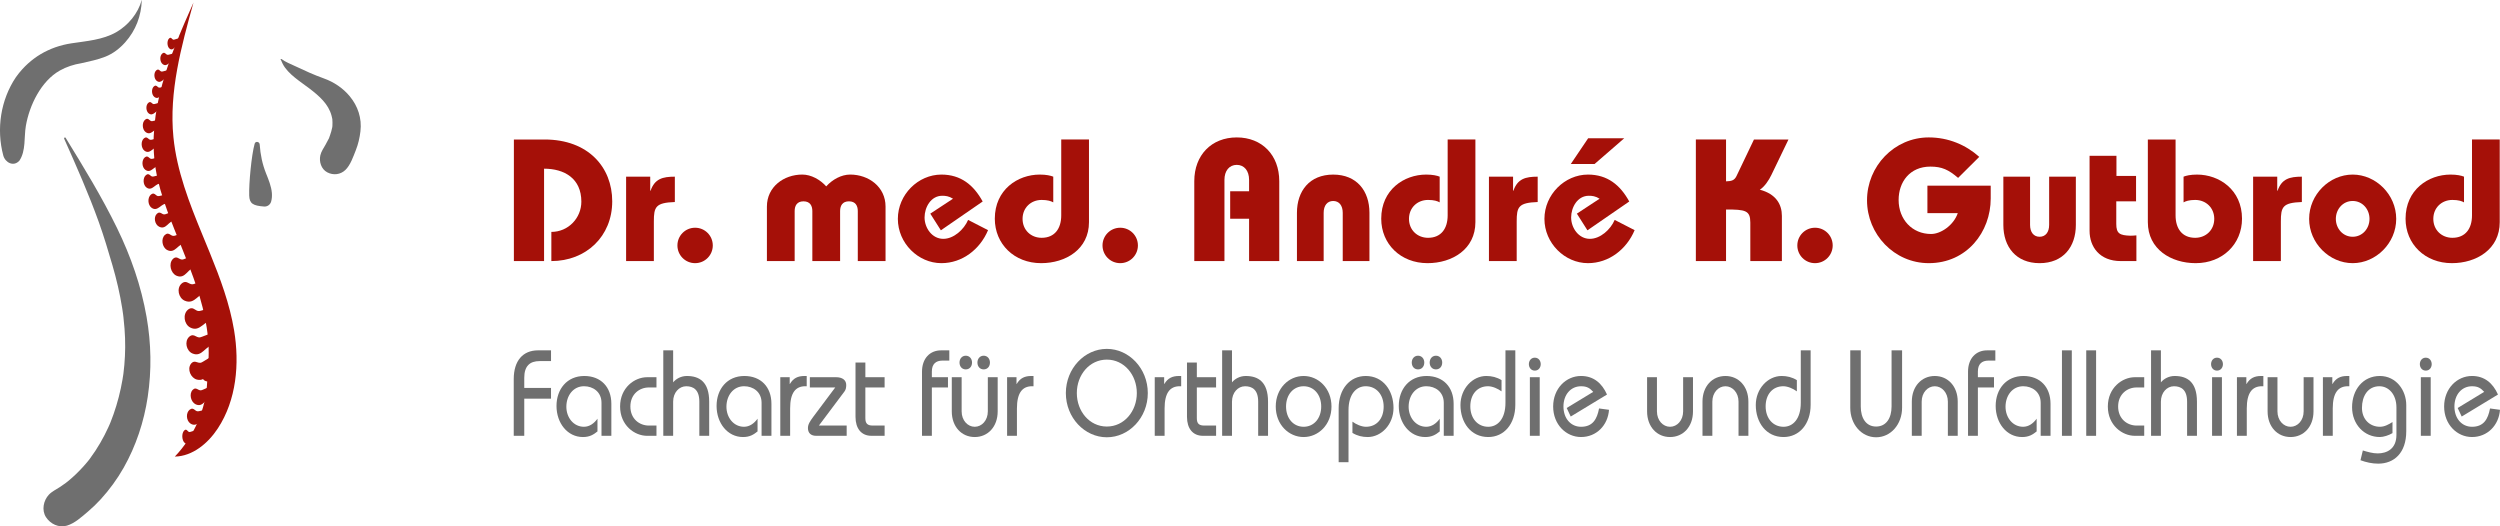 <?xml version="1.0" encoding="utf-8"?>
<!-- Generator: Adobe Illustrator 21.0.2, SVG Export Plug-In . SVG Version: 6.00 Build 0)  -->
<svg version="1.1" id="Ebene_1" xmlns="http://www.w3.org/2000/svg" xmlns:xlink="http://www.w3.org/1999/xlink" x="0px" y="0px"
	 viewBox="0 0 190 40" enable-background="new 0 0 190 40" xml:space="preserve">
<g>
	<path fill-rule="evenodd" clip-rule="evenodd" fill="#6F6F6F" d="M10.771,0.002c0-0.003,0.005-0.002,0.005,0
		C10.74,1.207,10.318,2.317,9.511,3.22C9.096,3.685,8.595,4.073,8.016,4.304C7.719,4.423,7.413,4.513,7.104,4.591L6.172,4.807
		c-0.557,0.089-1.118,0.269-1.618,0.55C3.12,6.158,2.229,8.016,1.964,9.575c-0.146,0.855,0.015,1.878-0.488,2.634
		c-0.442,0.492-1.08,0.148-1.227-0.392c-0.54-2.015-0.197-4.226,0.955-5.943c0.153-0.217,0.32-0.425,0.499-0.622
		c0.538-0.589,1.189-1.078,1.921-1.418c0.188-0.089,0.382-0.168,0.578-0.238c0.395-0.138,0.807-0.24,1.236-0.305
		c1.118-0.17,2.366-0.257,3.39-0.842C9.741,1.926,10.491,1.024,10.771,0.002"/>
	<path fill-rule="evenodd" clip-rule="evenodd" fill="#6F6F6F" d="M26.586,7.324c0.6,0.727,0.929,1.649,0.807,2.66
		c-0.06,0.496-0.166,0.966-0.351,1.432c-0.195,0.488-0.407,1.13-0.793,1.501c-0.377,0.363-0.924,0.42-1.38,0.179
		c-0.459-0.243-0.629-0.81-0.524-1.288c0.064-0.295,0.251-0.547,0.394-0.807l0.161-0.304c0.016-0.033,0.087-0.147,0.125-0.229
		c-0.015,0.033-0.027,0.044,0.006-0.047l0.045-0.12c0.039-0.106,0.073-0.213,0.102-0.322c0.026-0.094,0.046-0.19,0.068-0.287
		l0.008-0.034l0.009-0.097c0.011-0.169,0.005-0.336-0.006-0.505l-0.009-0.045c-0.014-0.071-0.03-0.142-0.049-0.212
		c-0.232-0.895-0.953-1.512-1.656-2.053c-0.676-0.521-1.658-1.109-2.055-1.887c-0.063-0.122-0.12-0.247-0.172-0.374
		c0.017-0.005,0.041-0.005,0.068-0.002c0.315,0.234,0.706,0.382,1.059,0.549c0.712,0.337,1.423,0.661,2.166,0.927
		C25.387,6.235,26.083,6.711,26.586,7.324"/>
	<path fill-rule="evenodd" clip-rule="evenodd" fill="#6F6F6F" d="M20.662,14.659c0.018,0.218,0.006,0.436-0.052,0.649
		c-0.068,0.249-0.287,0.406-0.54,0.388c-0.832-0.063-1.111-0.216-1.131-0.839c-0.028-0.896,0.172-3.078,0.415-3.934
		c0.062-0.22,0.367-0.162,0.382,0.052c0.054,0.775,0.203,1.506,0.491,2.221C20.408,13.647,20.618,14.154,20.662,14.659"/>
	<path fill-rule="evenodd" clip-rule="evenodd" fill="#6F6F6F" d="M11.141,24.094c0.352,2.027,0.39,4.042,0.085,6.076
		c-0.281,1.877-0.892,3.725-1.828,5.377c-0.486,0.859-1.077,1.668-1.742,2.396c-0.302,0.331-0.625,0.643-0.967,0.933
		c-0.468,0.395-1.009,0.899-1.607,1.073c-0.616,0.18-1.252-0.126-1.588-0.646c-0.343-0.532-0.193-1.266,0.22-1.706
		c0.234-0.25,0.569-0.403,0.854-0.591l0.429-0.301c0.001-0.002,0.179-0.138,0.237-0.187l0.28-0.243
		c0.184-0.165,0.361-0.336,0.533-0.513c0.164-0.169,0.323-0.342,0.476-0.521l0.236-0.284l0.028-0.037l-0.063,0.084l0.082-0.109
		l0.02-0.027c0.023-0.033,0.038-0.052,0.016-0.023c0.285-0.384,0.548-0.785,0.787-1.2c0.218-0.376,0.417-0.762,0.598-1.156
		l0.129-0.29l0.001-0.001l0.052-0.129L8.63,31.48c0.301-0.857,0.527-1.739,0.68-2.635L9.364,28.5l0.019-0.132l0.001-0.011
		l0.067-0.629c0.038-0.441,0.059-0.883,0.063-1.326c0.004-0.472-0.013-0.944-0.049-1.415l-0.083-0.876l-0.026-0.218l-0.008-0.056
		l-0.061-0.414c-0.175-1.102-0.429-2.192-0.742-3.264c-0.321-1.101-0.649-2.199-1.036-3.28c-0.772-2.154-1.701-4.247-2.632-6.335
		c-0.032-0.075,0.068-0.138,0.113-0.066c1.379,2.244,2.756,4.496,3.91,6.865C9.944,19.486,10.732,21.742,11.141,24.094"/>
	<path fill-rule="evenodd" clip-rule="evenodd" fill="#A51008" d="M15.748,28.993c-0.686-0.122-0.249-0.927,0.045-0.99
		c0.241-2.074-0.184-4.174-0.837-6.156c-0.654-1.982-1.536-3.882-2.248-5.844c-0.375-1.036-0.705-2.095-0.881-3.183
		c-0.695-4.326,1.09-8.628,2.879-12.628c-0.93,3.343-1.87,6.781-1.526,10.235c0.256,2.561,1.205,4.995,2.186,7.375
		c0.787,1.913,1.604,3.835,2.114,5.833c0.124,0.488,0.229,0.979,0.312,1.476c0.421,2.539,0.177,5.289-1.233,7.441
		c-0.744,1.137-1.916,2.121-3.273,2.149C14.738,33.185,15.663,31.1,15.748,28.993"/>
	<path fill-rule="evenodd" clip-rule="evenodd" fill="#A51008" d="M16.198,23.333c0.077-2.129,0.114,3.161,0.032,1.011
		c-0.693-0.072-1,0.954-1.777,0.545c-0.468-0.247-0.578-1.013-0.169-1.351c0.085-0.071,0.193-0.123,0.302-0.112
		c0.172,0.017,0.302,0.183,0.474,0.209c0.091,0.014,0.185-0.013,0.274-0.04"/>
	<path fill-rule="evenodd" clip-rule="evenodd" fill="#A51008" d="M15.694,21.241c-0.04-2.064,0.287,3.051,0.088,0.976
		c-0.696-0.027-0.947,0.985-1.743,0.636c-0.481-0.21-0.633-0.944-0.244-1.296c0.081-0.074,0.186-0.131,0.296-0.127
		c0.172,0.006,0.311,0.157,0.483,0.174c0.093,0.008,0.184-0.024,0.272-0.056"/>
	<path fill-rule="evenodd" clip-rule="evenodd" fill="#A51008" d="M14.784,19.352c-0.135-2.005,0.402,2.959,0.125,0.947
		c-0.614-0.012-0.785,0.975-1.504,0.652c-0.434-0.195-0.604-0.905-0.278-1.255c0.068-0.074,0.157-0.131,0.255-0.129
		c0.152,0.002,0.282,0.147,0.434,0.159c0.082,0.006,0.16-0.026,0.236-0.059"/>
	<path fill-rule="evenodd" clip-rule="evenodd" fill="#A51008" d="M14.039,17.652c0.004-1.8,0.177,2.67,0.054,0.854
		c-0.552-0.049-0.767,0.824-1.393,0.492c-0.378-0.201-0.486-0.846-0.171-1.14c0.066-0.061,0.15-0.108,0.237-0.1
		c0.137,0.012,0.244,0.149,0.38,0.169c0.073,0.011,0.146-0.014,0.216-0.039"/>
	<path fill-rule="evenodd" clip-rule="evenodd" fill="#A51008" d="M13.225,16.034c-0.04-1.557,0.216,2.303,0.067,0.737
		c-0.48-0.028-0.646,0.732-1.197,0.459c-0.333-0.165-0.441-0.719-0.176-0.98c0.056-0.055,0.127-0.097,0.203-0.092
		c0.12,0.007,0.216,0.123,0.335,0.137c0.063,0.007,0.126-0.016,0.186-0.039"/>
	<path fill-rule="evenodd" clip-rule="evenodd" fill="#A51008" d="M12.742,14.74c0.158-1.572-0.085,2.346-0.029,0.75
		c-0.452-0.092-0.704,0.649-1.192,0.302c-0.294-0.21-0.328-0.783-0.043-1.01c0.06-0.048,0.133-0.08,0.204-0.066
		c0.113,0.023,0.189,0.152,0.299,0.183c0.06,0.015,0.122,0.001,0.182-0.014"/>
	<path fill-rule="evenodd" clip-rule="evenodd" fill="#A51008" d="M12.25,13.266c0.145-1.473-0.077,2.202-0.026,0.704
		c-0.412-0.087-0.644,0.609-1.09,0.282c-0.269-0.196-0.299-0.735-0.039-0.947c0.054-0.045,0.121-0.075,0.186-0.062
		c0.102,0.021,0.172,0.143,0.274,0.172c0.055,0.014,0.112,0.001,0.166-0.013"/>
	<path fill-rule="evenodd" clip-rule="evenodd" fill="#A51008" d="M12.162,11.921c0.145-1.473-0.077,2.202-0.026,0.704
		c-0.412-0.087-0.643,0.609-1.089,0.282c-0.27-0.196-0.3-0.735-0.04-0.947c0.055-0.045,0.121-0.075,0.187-0.062
		c0.102,0.022,0.172,0.143,0.273,0.172c0.055,0.014,0.112,0.001,0.166-0.013"/>
	<path fill-rule="evenodd" clip-rule="evenodd" fill="#A51008" d="M12.1,10.472c0.145-1.474-0.078,2.201-0.027,0.704
		c-0.412-0.087-0.643,0.609-1.089,0.282c-0.269-0.197-0.299-0.735-0.04-0.948c0.055-0.044,0.122-0.075,0.187-0.061
		c0.102,0.021,0.172,0.143,0.274,0.171c0.054,0.015,0.111,0.001,0.165-0.013"/>
	<path fill-rule="evenodd" clip-rule="evenodd" fill="#A51008" d="M12.188,9.055c0.144-1.473-0.078,2.202-0.027,0.704
		c-0.412-0.087-0.643,0.61-1.089,0.283c-0.269-0.197-0.3-0.736-0.04-0.948c0.055-0.045,0.122-0.075,0.187-0.062
		c0.102,0.022,0.172,0.143,0.274,0.172c0.054,0.015,0.111,0.001,0.165-0.013"/>
	<path fill-rule="evenodd" clip-rule="evenodd" fill="#A51008" d="M12.22,7.781c0.119-1.254-0.064,1.872-0.022,0.598
		c-0.338-0.074-0.528,0.517-0.893,0.241c-0.22-0.168-0.246-0.625-0.031-0.806c0.045-0.039,0.099-0.064,0.152-0.053
		c0.084,0.018,0.142,0.122,0.224,0.145c0.045,0.013,0.091,0.001,0.136-0.011"/>
	<path fill-rule="evenodd" clip-rule="evenodd" fill="#A51008" d="M12.647,6.53c0.119-1.253-0.064,1.872-0.022,0.598
		c-0.338-0.074-0.528,0.518-0.892,0.241c-0.221-0.168-0.246-0.625-0.032-0.806C11.745,6.526,11.8,6.5,11.853,6.512
		c0.083,0.018,0.141,0.121,0.224,0.145c0.045,0.012,0.09,0.001,0.135-0.011"/>
	<path fill-rule="evenodd" clip-rule="evenodd" fill="#A51008" d="M12.828,5.31c0.119-1.254-0.064,1.872-0.022,0.598
		c-0.338-0.074-0.528,0.517-0.893,0.24c-0.22-0.167-0.246-0.624-0.031-0.806c0.045-0.038,0.099-0.063,0.152-0.052
		c0.084,0.018,0.142,0.122,0.224,0.145c0.045,0.013,0.091,0.001,0.136-0.011"/>
	<path fill-rule="evenodd" clip-rule="evenodd" fill="#A51008" d="M13.278,4.036c0.119-1.253-0.064,1.872-0.022,0.598
		c-0.338-0.074-0.528,0.518-0.892,0.241c-0.221-0.168-0.246-0.625-0.032-0.806c0.045-0.039,0.099-0.064,0.153-0.053
		c0.083,0.018,0.141,0.122,0.223,0.145c0.045,0.013,0.091,0.001,0.136-0.01"/>
	<path fill-rule="evenodd" clip-rule="evenodd" fill="#A51008" d="M13.627,2.893c0.097-1.184-0.052,1.767-0.018,0.565
		c-0.277-0.07-0.432,0.489-0.733,0.227c-0.181-0.157-0.201-0.589-0.026-0.761c0.038-0.036,0.082-0.06,0.126-0.049
		c0.069,0.017,0.116,0.115,0.184,0.137c0.037,0.012,0.075,0.001,0.112-0.01"/>
	<path fill-rule="evenodd" clip-rule="evenodd" fill="#A51008" d="M16.175,25.278c-0.07-2.007,0.322,2.964,0.099,0.948
		c-0.664-0.019-0.887,0.967-1.652,0.636c-0.462-0.199-0.618-0.911-0.253-1.258c0.077-0.073,0.176-0.13,0.281-0.127
		c0.164,0.005,0.299,0.15,0.464,0.165c0.088,0.007,0.175-0.025,0.258-0.057"/>
	<path fill-rule="evenodd" clip-rule="evenodd" fill="#A51008" d="M16.161,27.037c-0.434-1.946,0.85,2.837,0.269,0.908
		c-0.636,0.096-0.668,1.096-1.457,0.905c-0.477-0.116-0.757-0.784-0.472-1.185c0.06-0.084,0.143-0.156,0.244-0.172
		c0.158-0.024,0.314,0.096,0.473,0.08c0.085-0.008,0.161-0.055,0.234-0.1"/>
	<path fill-rule="evenodd" clip-rule="evenodd" fill="#A51008" d="M16.053,29.342c-0.124-1.743,0.357,2.572,0.112,0.823
		c-0.527-0.011-0.67,0.847-1.287,0.567c-0.373-0.17-0.522-0.787-0.244-1.091c0.058-0.064,0.135-0.114,0.218-0.113
		c0.131,0.003,0.241,0.128,0.372,0.139c0.071,0.005,0.138-0.023,0.203-0.052"/>
	<path fill-rule="evenodd" clip-rule="evenodd" fill="#A51008" d="M15.805,31.089c0.174-1.638-0.092,2.446-0.032,0.781
		c-0.493-0.097-0.77,0.677-1.303,0.315c-0.323-0.219-0.359-0.817-0.048-1.054c0.066-0.049,0.146-0.083,0.223-0.068
		c0.123,0.024,0.207,0.16,0.328,0.19c0.065,0.017,0.133,0.001,0.199-0.014"/>
	<path fill-rule="evenodd" clip-rule="evenodd" fill="#A51008" d="M14.915,32.682c0.116-1.445-0.062,2.159-0.021,0.691
		c-0.328-0.085-0.511,0.596-0.865,0.277c-0.214-0.193-0.238-0.721-0.031-0.93c0.044-0.044,0.096-0.074,0.148-0.06
		c0.081,0.021,0.137,0.14,0.218,0.168c0.043,0.014,0.088,0.001,0.132-0.013"/>
</g>
<g>
	<path fill="#A51008" d="M41.902,19.842c2.636,0,4.627-1.874,4.627-4.541c0-2.587-1.819-4.699-5.141-4.699h-2.333v9.24h2.294v-7.022
		c1.542,0,2.834,0.739,2.834,2.508c0,1.241-0.989,2.297-2.28,2.297V19.842z"/>
	<path fill="#A51008" d="M49.416,13.427h-1.832v6.415h2.109v-3.01c0-1.109,0.132-1.426,1.595-1.478v-1.927
		c-0.923,0-1.529,0.158-1.845,1.069h-0.026V13.427z"/>
	<path fill="#A51008" d="M52.828,20c0.751,0,1.344-0.607,1.344-1.346c0-0.739-0.593-1.346-1.344-1.346s-1.344,0.607-1.344,1.346
		C51.484,19.393,52.077,20,52.828,20z"/>
	<path fill="#A51008" d="M63.848,19.842V16.04c0-0.396,0.171-0.739,0.672-0.739s0.672,0.343,0.672,0.739v3.801h2.109v-4.145
		c0-1.492-1.279-2.429-2.689-2.429c-0.672,0-1.358,0.383-1.819,0.898c-0.461-0.515-1.147-0.898-1.819-0.898
		c-1.41,0-2.689,0.937-2.689,2.429v4.145h2.109V16.04c0-0.396,0.171-0.739,0.672-0.739c0.501,0,0.672,0.343,0.672,0.739v3.801
		H63.848z"/>
	<path fill="#A51008" d="M74.683,15.314c-0.685-1.254-1.661-2.046-3.137-2.046c-1.766,0-3.309,1.518-3.309,3.366S69.78,20,71.546,20
		c1.595,0,2.939-1.056,3.546-2.508l-1.516-0.779c-0.316,0.739-1.094,1.439-1.885,1.439c-0.857,0-1.424-0.832-1.424-1.624
		c0-0.766,0.475-1.65,1.345-1.65c0.25,0,0.501,0.026,0.817,0.224l-1.727,1.135l0.804,1.267L74.683,15.314z"/>
	<path fill="#A51008" d="M80.654,10.602v5.768c0,0.99-0.488,1.703-1.489,1.703c-0.817,0-1.45-0.594-1.45-1.439
		c0-0.845,0.633-1.439,1.45-1.439c0.461,0,0.725,0.092,0.883,0.185v-1.954c-0.198-0.079-0.527-0.158-1.028-0.158
		c-1.674,0-3.414,1.148-3.414,3.353c0,1.927,1.476,3.379,3.519,3.379c1.872,0,3.638-1.056,3.638-3.115v-6.283H80.654z"/>
	<path fill="#A51008" d="M85.136,20c0.751,0,1.345-0.607,1.345-1.346c0-0.739-0.593-1.346-1.345-1.346
		c-0.751,0-1.345,0.607-1.345,1.346C83.791,19.393,84.385,20,85.136,20z"/>
	<path fill="#A51008" d="M93.058,19.842v-6.177c0-0.686,0.369-1.135,0.936-1.135s0.936,0.449,0.936,1.135v0.871h-1.437v2.086h1.437
		v3.221h2.294V13.77c0-1.98-1.305-3.326-3.229-3.326s-3.229,1.346-3.229,3.326v6.072H93.058z"/>
	<path fill="#A51008" d="M100.598,19.842v-3.669c0-0.554,0.277-0.898,0.725-0.898c0.448,0,0.725,0.343,0.725,0.898v3.669h2.03
		v-3.669c0-1.663-0.962-2.904-2.755-2.904c-1.793,0-2.755,1.241-2.755,2.904v3.669H100.598z"/>
	<path fill="#A51008" d="M110.022,10.602v5.768c0,0.99-0.488,1.703-1.489,1.703c-0.817,0-1.45-0.594-1.45-1.439
		c0-0.845,0.633-1.439,1.45-1.439c0.461,0,0.725,0.092,0.883,0.185v-1.954c-0.198-0.079-0.527-0.158-1.028-0.158
		c-1.674,0-3.414,1.148-3.414,3.353c0,1.927,1.476,3.379,3.519,3.379c1.872,0,3.638-1.056,3.638-3.115v-6.283H110.022z"/>
	<path fill="#A51008" d="M114.992,13.427h-1.832v6.415h2.109v-3.01c0-1.109,0.132-1.426,1.595-1.478v-1.927
		c-0.923,0-1.529,0.158-1.845,1.069h-0.026V13.427z"/>
	<path fill="#A51008" d="M120.699,10.509l-1.318,1.954h1.806l2.254-1.954H120.699z M123.823,15.314
		c-0.685-1.254-1.661-2.046-3.137-2.046c-1.766,0-3.309,1.518-3.309,3.366S118.92,20,120.686,20c1.595,0,2.939-1.056,3.546-2.508
		l-1.516-0.779c-0.316,0.739-1.094,1.439-1.885,1.439c-0.857,0-1.424-0.832-1.424-1.624c0-0.766,0.475-1.65,1.345-1.65
		c0.25,0,0.501,0.026,0.817,0.224l-1.727,1.135l0.804,1.267L123.823,15.314z"/>
	<path fill="#A51008" d="M128.885,19.842h2.294v-3.92c1.463,0,1.845,0.066,1.845,0.99v2.93h2.399V16.41
		c0-0.871-0.435-1.663-1.674-1.993c0.369-0.238,0.685-0.726,0.87-1.109l1.305-2.706h-2.623l-1.318,2.759
		c-0.158,0.343-0.369,0.409-0.804,0.422v-3.181h-2.294V19.842z"/>
	<path fill="#A51008" d="M137.941,20c0.751,0,1.344-0.607,1.344-1.346c0-0.739-0.593-1.346-1.344-1.346
		c-0.751,0-1.344,0.607-1.344,1.346C136.596,19.393,137.189,20,137.941,20z"/>
	<path fill="#A51008" d="M150.423,11.922c-1.015-0.911-2.346-1.478-3.836-1.478c-2.623,0-4.693,2.191-4.693,4.778
		S143.964,20,146.588,20c2.9,0,4.706-2.376,4.706-4.91v-0.977h-4.811v2.086h2.307c-0.303,0.898-1.265,1.584-2.03,1.584
		c-1.437,0-2.465-1.109-2.465-2.587c0-1.373,0.857-2.534,2.412-2.534c0.883,0,1.384,0.238,2.109,0.858L150.423,11.922z"/>
	<path fill="#A51008" d="M154.285,13.427h-2.03v3.669c0,1.663,0.962,2.904,2.755,2.904c1.793,0,2.755-1.241,2.755-2.904v-3.669
		h-2.03v3.669c0,0.554-0.277,0.898-0.725,0.898c-0.448,0-0.725-0.343-0.725-0.898V13.427z"/>
	<path fill="#A51008" d="M160.85,13.374v-1.531h-2.043v5.702c0,1.214,0.765,2.297,2.373,2.297h1.186v-1.954
		c-0.145,0.013-0.303,0.026-0.448,0.026c-0.817-0.026-1.081-0.158-1.081-0.898v-1.716h1.503v-1.927H160.85z"/>
	<path fill="#A51008" d="M163.236,10.602v6.283c0,2.059,1.766,3.115,3.638,3.115c2.043,0,3.519-1.452,3.519-3.379
		c0-2.204-1.74-3.353-3.414-3.353c-0.501,0-0.83,0.079-1.028,0.158v1.954c0.158-0.092,0.422-0.185,0.883-0.185
		c0.817,0,1.45,0.594,1.45,1.439c0,0.845-0.633,1.439-1.45,1.439c-1.002,0-1.49-0.713-1.49-1.703v-5.768H163.236z"/>
	<path fill="#A51008" d="M173.069,13.427h-1.832v6.415h2.109v-3.01c0-1.109,0.132-1.426,1.595-1.478v-1.927
		c-0.923,0-1.529,0.158-1.845,1.069h-0.026V13.427z"/>
	<path fill="#A51008" d="M177.524,16.634c0-0.739,0.54-1.36,1.279-1.36c0.738,0,1.279,0.62,1.279,1.36c0,0.739-0.54,1.36-1.279,1.36
		C178.065,17.994,177.524,17.373,177.524,16.634z M175.494,16.634c0,1.848,1.542,3.366,3.309,3.366c1.766,0,3.309-1.518,3.309-3.366
		s-1.542-3.366-3.309-3.366C177.037,13.268,175.494,14.786,175.494,16.634z"/>
	<path fill="#A51008" d="M187.872,10.602v5.768c0,0.99-0.488,1.703-1.49,1.703c-0.817,0-1.45-0.594-1.45-1.439
		c0-0.845,0.633-1.439,1.45-1.439c0.461,0,0.725,0.092,0.883,0.185v-1.954c-0.198-0.079-0.527-0.158-1.028-0.158
		c-1.674,0-3.414,1.148-3.414,3.353c0,1.927,1.476,3.379,3.519,3.379c1.872,0,3.638-1.056,3.638-3.115v-6.283H187.872z"/>
	<path fill="#6F6F6F" d="M39.844,33.122v-2.821h2.033v-0.817h-2.033v-0.77c0-0.9,0.425-1.271,1.166-1.271h0.868v-0.817H40.89
		c-1.157,0-1.846,0.798-1.846,2.181v4.315H39.844z"/>
	<path fill="#6F6F6F" d="M46.463,33.122v-2.431c0-1.281-0.8-2.116-2.059-2.116c-1.31,0-2.11,1.002-2.11,2.274
		c0,1.308,0.834,2.366,2.008,2.366c0.519,0,0.808-0.186,1.106-0.427v-0.965c-0.255,0.353-0.604,0.612-1.029,0.612
		c-0.783,0-1.336-0.696-1.336-1.522c0-0.844,0.519-1.559,1.344-1.559c0.681,0,1.327,0.427,1.327,1.262v2.506H46.463z"/>
	<path fill="#6F6F6F" d="M49.892,28.668h-0.715c-0.953,0-2.05,0.798-2.05,2.227s1.098,2.227,2.05,2.227h0.715v-0.779h-0.579
		c-0.706,0-1.404-0.501-1.404-1.448c0-0.947,0.698-1.448,1.404-1.448h0.579V28.668z"/>
	<path fill="#6F6F6F" d="M51.159,33.122v-2.598c0-0.687,0.451-1.169,0.995-1.169c0.536,0,0.995,0.26,0.995,1.169v2.598h0.749v-2.598
		c0-1.503-0.749-1.949-1.693-1.949c-0.434,0-0.817,0.204-1.046,0.483v-2.431h-0.749v6.496H51.159z"/>
	<path fill="#6F6F6F" d="M58.629,33.122v-2.431c0-1.281-0.8-2.116-2.059-2.116c-1.31,0-2.11,1.002-2.11,2.274
		c0,1.308,0.834,2.366,2.008,2.366c0.519,0,0.808-0.186,1.106-0.427v-0.965c-0.255,0.353-0.604,0.612-1.029,0.612
		c-0.783,0-1.336-0.696-1.336-1.522c0-0.844,0.519-1.559,1.344-1.559c0.681,0,1.327,0.427,1.327,1.262v2.506H58.629z"/>
	<path fill="#6F6F6F" d="M59.301,33.122h0.749v-2.079c0-1.206,0.425-1.689,1.149-1.689h0.111v-0.779h-0.17
		c-0.502,0-0.851,0.167-1.106,0.603h-0.017v-0.51h-0.715V33.122z"/>
	<path fill="#6F6F6F" d="M64.347,32.342h-2.11l1.948-2.598c0.094-0.121,0.128-0.288,0.128-0.483c0-0.362-0.272-0.594-0.783-0.594
		h-1.982v0.779h1.931l-1.668,2.227c-0.264,0.362-0.408,0.575-0.408,0.863c0,0.38,0.238,0.585,0.613,0.585h2.331V32.342z"/>
	<path fill="#6F6F6F" d="M67.231,28.668h-1.463v-1.114h-0.749v4.129c0,0.882,0.442,1.438,1.208,1.438h1.004v-0.779h-0.902
		c-0.383,0-0.562-0.139-0.562-0.557v-2.338h1.463V28.668z"/>
	<path fill="#6F6F6F" d="M70.821,33.122v-3.675h1.225v-0.779h-1.225v-0.436c0-0.566,0.306-0.826,0.8-0.826h0.527v-0.779h-0.63
		c-0.842,0-1.446,0.612-1.446,1.624v4.872H70.821z"/>
	<path fill="#6F6F6F" d="M74.284,27.554c0,0.306,0.196,0.52,0.476,0.52s0.476-0.213,0.476-0.52c0-0.297-0.196-0.52-0.476-0.52
		S74.284,27.257,74.284,27.554z M72.923,27.554c0,0.306,0.196,0.52,0.476,0.52s0.476-0.213,0.476-0.52
		c0-0.297-0.196-0.52-0.476-0.52S72.923,27.257,72.923,27.554z M75.075,28.668v2.598c0,0.687-0.459,1.169-0.995,1.169
		c-0.536,0-0.995-0.483-0.995-1.169v-2.598h-0.749v2.598c0,1.169,0.749,1.949,1.744,1.949c0.995,0,1.744-0.779,1.744-1.949v-2.598
		H75.075z"/>
	<path fill="#6F6F6F" d="M76.538,33.122h0.749v-2.079c0-1.206,0.425-1.689,1.149-1.689h0.111v-0.779h-0.17
		c-0.502,0-0.851,0.167-1.106,0.603h-0.017v-0.51h-0.715V33.122z"/>
	<path fill="#6F6F6F" d="M81.839,29.874c0-1.383,0.961-2.543,2.28-2.543c1.319,0,2.28,1.16,2.28,2.543
		c0,1.383-0.961,2.543-2.28,2.543C82.8,32.417,81.839,31.257,81.839,29.874z M81.005,29.874c0,1.874,1.429,3.359,3.114,3.359
		s3.114-1.485,3.114-3.359s-1.429-3.359-3.114-3.359S81.005,28,81.005,29.874z"/>
	<path fill="#6F6F6F" d="M87.76,33.122h0.749v-2.079c0-1.206,0.425-1.689,1.149-1.689h0.111v-0.779h-0.17
		c-0.502,0-0.851,0.167-1.106,0.603h-0.017v-0.51H87.76V33.122z"/>
	<path fill="#6F6F6F" d="M92.423,28.668h-1.463v-1.114h-0.749v4.129c0,0.882,0.442,1.438,1.208,1.438h1.004v-0.779h-0.902
		c-0.383,0-0.562-0.139-0.562-0.557v-2.338h1.463V28.668z"/>
	<path fill="#6F6F6F" d="M93.631,33.122v-2.598c0-0.687,0.451-1.169,0.995-1.169c0.536,0,0.995,0.26,0.995,1.169v2.598h0.749v-2.598
		c0-1.503-0.749-1.949-1.693-1.949c-0.434,0-0.817,0.204-1.046,0.483v-2.431h-0.749v6.496H93.631z"/>
	<path fill="#6F6F6F" d="M97.74,30.895c0-0.909,0.562-1.54,1.336-1.54c0.774,0,1.336,0.631,1.336,1.54
		c0,0.909-0.562,1.54-1.336,1.54C98.302,32.435,97.74,31.804,97.74,30.895z M96.957,30.895c0,1.373,0.987,2.32,2.118,2.32
		c1.132,0,2.118-0.947,2.118-2.32c0-1.373-0.987-2.32-2.118-2.32C97.944,28.575,96.957,29.521,96.957,30.895z"/>
	<path fill="#6F6F6F" d="M102.487,35.126v-3.953c0-1.225,0.596-1.819,1.31-1.819c0.8,0,1.361,0.64,1.361,1.55
		c0,0.919-0.536,1.531-1.344,1.531c-0.34,0-0.757-0.186-1.029-0.39v0.854c0.357,0.223,0.749,0.316,1.157,0.316
		c1.046,0,1.965-0.965,1.965-2.209c0-1.318-0.783-2.431-2.11-2.431c-1.2,0-2.059,0.984-2.059,2.45v4.102H102.487z"/>
	<path fill="#6F6F6F" d="M108.656,27.554c0,0.306,0.196,0.52,0.476,0.52c0.281,0,0.476-0.213,0.476-0.52
		c0-0.297-0.196-0.52-0.476-0.52C108.851,27.035,108.656,27.257,108.656,27.554z M107.294,27.554c0,0.306,0.196,0.52,0.476,0.52
		c0.281,0,0.476-0.213,0.476-0.52c0-0.297-0.196-0.52-0.476-0.52C107.49,27.035,107.294,27.257,107.294,27.554z M110.476,33.122
		v-2.431c0-1.281-0.8-2.116-2.059-2.116c-1.31,0-2.11,1.002-2.11,2.274c0,1.308,0.834,2.366,2.008,2.366
		c0.519,0,0.808-0.186,1.106-0.427v-0.965c-0.255,0.353-0.604,0.612-1.029,0.612c-0.783,0-1.336-0.696-1.336-1.522
		c0-0.844,0.519-1.559,1.344-1.559c0.681,0,1.327,0.427,1.327,1.262v2.506H110.476z"/>
	<path fill="#6F6F6F" d="M114.415,26.626v3.99c0,1.225-0.596,1.819-1.31,1.819c-0.8,0-1.361-0.64-1.361-1.55
		c0-0.919,0.536-1.531,1.344-1.531c0.34,0,0.757,0.186,1.029,0.39V28.89c-0.357-0.223-0.749-0.316-1.157-0.316
		c-1.046,0-1.965,0.965-1.965,2.209c0,1.318,0.783,2.431,2.11,2.431c1.2,0,2.059-0.984,2.059-2.45v-4.139H114.415z"/>
	<path fill="#6F6F6F" d="M116.194,27.675c0,0.251,0.162,0.492,0.451,0.492c0.289,0,0.451-0.241,0.451-0.492
		c0-0.251-0.162-0.492-0.451-0.492C116.355,27.183,116.194,27.424,116.194,27.675z M117.019,33.122v-4.454h-0.749v4.454H117.019z"/>
	<path fill="#6F6F6F" d="M122.132,29.985c-0.383-0.863-1.021-1.411-1.974-1.411c-1.132,0-2.118,0.947-2.118,2.32
		c0,1.373,0.987,2.32,2.118,2.32c1.174,0,2.042-0.891,2.127-2.069l-0.757-0.102c-0.153,0.817-0.485,1.392-1.37,1.392
		c-0.774,0-1.336-0.631-1.336-1.54c0-0.909,0.562-1.54,1.336-1.54c0.459,0,0.672,0.148,0.927,0.427l-2.016,1.225l0.306,0.65
		L122.132,29.985z"/>
	<path fill="#6F6F6F" d="M127.918,28.668v2.598c0,0.687-0.459,1.169-0.995,1.169c-0.536,0-0.995-0.483-0.995-1.169v-2.598h-0.749
		v2.598c0,1.169,0.749,1.949,1.744,1.949c0.995,0,1.744-0.779,1.744-1.949v-2.598H127.918z"/>
	<path fill="#6F6F6F" d="M130.138,33.122v-2.598c0-0.687,0.459-1.169,0.995-1.169s0.995,0.483,0.995,1.169v2.598h0.749v-2.598
		c0-1.169-0.749-1.949-1.744-1.949s-1.744,0.779-1.744,1.949v2.598H130.138z"/>
	<path fill="#6F6F6F" d="M136.859,26.626v3.99c0,1.225-0.596,1.819-1.31,1.819c-0.8,0-1.361-0.64-1.361-1.55
		c0-0.919,0.536-1.531,1.344-1.531c0.34,0,0.757,0.186,1.029,0.39V28.89c-0.357-0.223-0.749-0.316-1.157-0.316
		c-1.046,0-1.965,0.965-1.965,2.209c0,1.318,0.783,2.431,2.11,2.431c1.2,0,2.059-0.984,2.059-2.45v-4.139H136.859z"/>
	<path fill="#6F6F6F" d="M140.62,26.626v4.361c0,1.262,0.851,2.246,1.965,2.246s1.974-0.984,1.974-2.246v-4.361h-0.8v4.269
		c0,0.882-0.408,1.522-1.174,1.522c-0.766,0-1.166-0.64-1.166-1.522v-4.269H140.62z"/>
	<path fill="#6F6F6F" d="M146.048,33.122v-2.598c0-0.687,0.459-1.169,0.995-1.169c0.536,0,0.995,0.483,0.995,1.169v2.598h0.749
		v-2.598c0-1.169-0.749-1.949-1.744-1.949c-0.995,0-1.744,0.779-1.744,1.949v2.598H146.048z"/>
	<path fill="#6F6F6F" d="M150.319,33.122v-3.675h1.225v-0.779h-1.225v-0.436c0-0.566,0.306-0.826,0.8-0.826h0.527v-0.779h-0.63
		c-0.842,0-1.446,0.612-1.446,1.624v4.872H150.319z"/>
	<path fill="#6F6F6F" d="M155.84,33.122v-2.431c0-1.281-0.8-2.116-2.059-2.116c-1.31,0-2.11,1.002-2.11,2.274
		c0,1.308,0.834,2.366,2.008,2.366c0.519,0,0.808-0.186,1.106-0.427v-0.965c-0.255,0.353-0.604,0.612-1.029,0.612
		c-0.783,0-1.336-0.696-1.336-1.522c0-0.844,0.519-1.559,1.344-1.559c0.681,0,1.327,0.427,1.327,1.262v2.506H155.84z"/>
	<rect x="156.708" y="26.626" fill="#6F6F6F" width="0.749" height="6.496"/>
	<rect x="158.554" y="26.626" fill="#6F6F6F" width="0.749" height="6.496"/>
	<path fill="#6F6F6F" d="M162.961,28.668h-0.715c-0.953,0-2.05,0.798-2.05,2.227s1.098,2.227,2.05,2.227h0.715v-0.779h-0.579
		c-0.706,0-1.404-0.501-1.404-1.448c0-0.947,0.698-1.448,1.404-1.448h0.579V28.668z"/>
	<path fill="#6F6F6F" d="M164.229,33.122v-2.598c0-0.687,0.451-1.169,0.995-1.169c0.536,0,0.995,0.26,0.995,1.169v2.598h0.749
		v-2.598c0-1.503-0.749-1.949-1.693-1.949c-0.434,0-0.817,0.204-1.046,0.483v-2.431h-0.749v6.496H164.229z"/>
	<path fill="#6F6F6F" d="M168.041,27.675c0,0.251,0.162,0.492,0.451,0.492c0.289,0,0.451-0.241,0.451-0.492
		c0-0.251-0.162-0.492-0.451-0.492C168.202,27.183,168.041,27.424,168.041,27.675z M168.866,33.122v-4.454h-0.749v4.454H168.866z"/>
	<path fill="#6F6F6F" d="M170.006,33.122h0.749v-2.079c0-1.206,0.425-1.689,1.149-1.689h0.111v-0.779h-0.17
		c-0.502,0-0.851,0.167-1.106,0.603h-0.017v-0.51h-0.715V33.122z"/>
	<path fill="#6F6F6F" d="M175.077,28.668v2.598c0,0.687-0.459,1.169-0.995,1.169s-0.995-0.483-0.995-1.169v-2.598h-0.749v2.598
		c0,1.169,0.749,1.949,1.744,1.949c0.995,0,1.744-0.779,1.744-1.949v-2.598H175.077z"/>
	<path fill="#6F6F6F" d="M176.54,33.122h0.749v-2.079c0-1.206,0.425-1.689,1.149-1.689h0.111v-0.779h-0.17
		c-0.502,0-0.851,0.167-1.106,0.603h-0.017v-0.51h-0.715V33.122z"/>
	<path fill="#6F6F6F" d="M181.832,32.073c-0.289,0.186-0.613,0.362-0.953,0.362c-0.774,0-1.37-0.566-1.37-1.438
		c0-0.872,0.434-1.642,1.327-1.642c0.698,0,1.293,0.612,1.293,1.615v2.079c0,1.086-0.749,1.41-1.421,1.41
		c-0.383,0-0.757-0.111-1.132-0.223l-0.179,0.742c0.434,0.158,0.885,0.26,1.344,0.26c1.2,0,2.135-0.798,2.135-2.468v-1.986
		c0-1.114-0.766-2.209-2.008-2.209c-1.276,0-2.11,1.039-2.11,2.376c0,1.299,0.919,2.264,2.11,2.264c0.281,0,0.681-0.13,0.961-0.297
		V32.073z"/>
	<path fill="#6F6F6F" d="M183.908,27.675c0,0.251,0.162,0.492,0.451,0.492c0.289,0,0.451-0.241,0.451-0.492
		c0-0.251-0.162-0.492-0.451-0.492C184.07,27.183,183.908,27.424,183.908,27.675z M184.733,33.122v-4.454h-0.749v4.454H184.733z"/>
	<path fill="#6F6F6F" d="M189.846,29.985c-0.383-0.863-1.021-1.411-1.974-1.411c-1.132,0-2.118,0.947-2.118,2.32
		c0,1.373,0.987,2.32,2.118,2.32c1.174,0,2.042-0.891,2.127-2.069l-0.757-0.102c-0.153,0.817-0.485,1.392-1.37,1.392
		c-0.774,0-1.336-0.631-1.336-1.54c0-0.909,0.562-1.54,1.336-1.54c0.459,0,0.672,0.148,0.927,0.427l-2.016,1.225l0.306,0.65
		L189.846,29.985z"/>
</g>
</svg>
